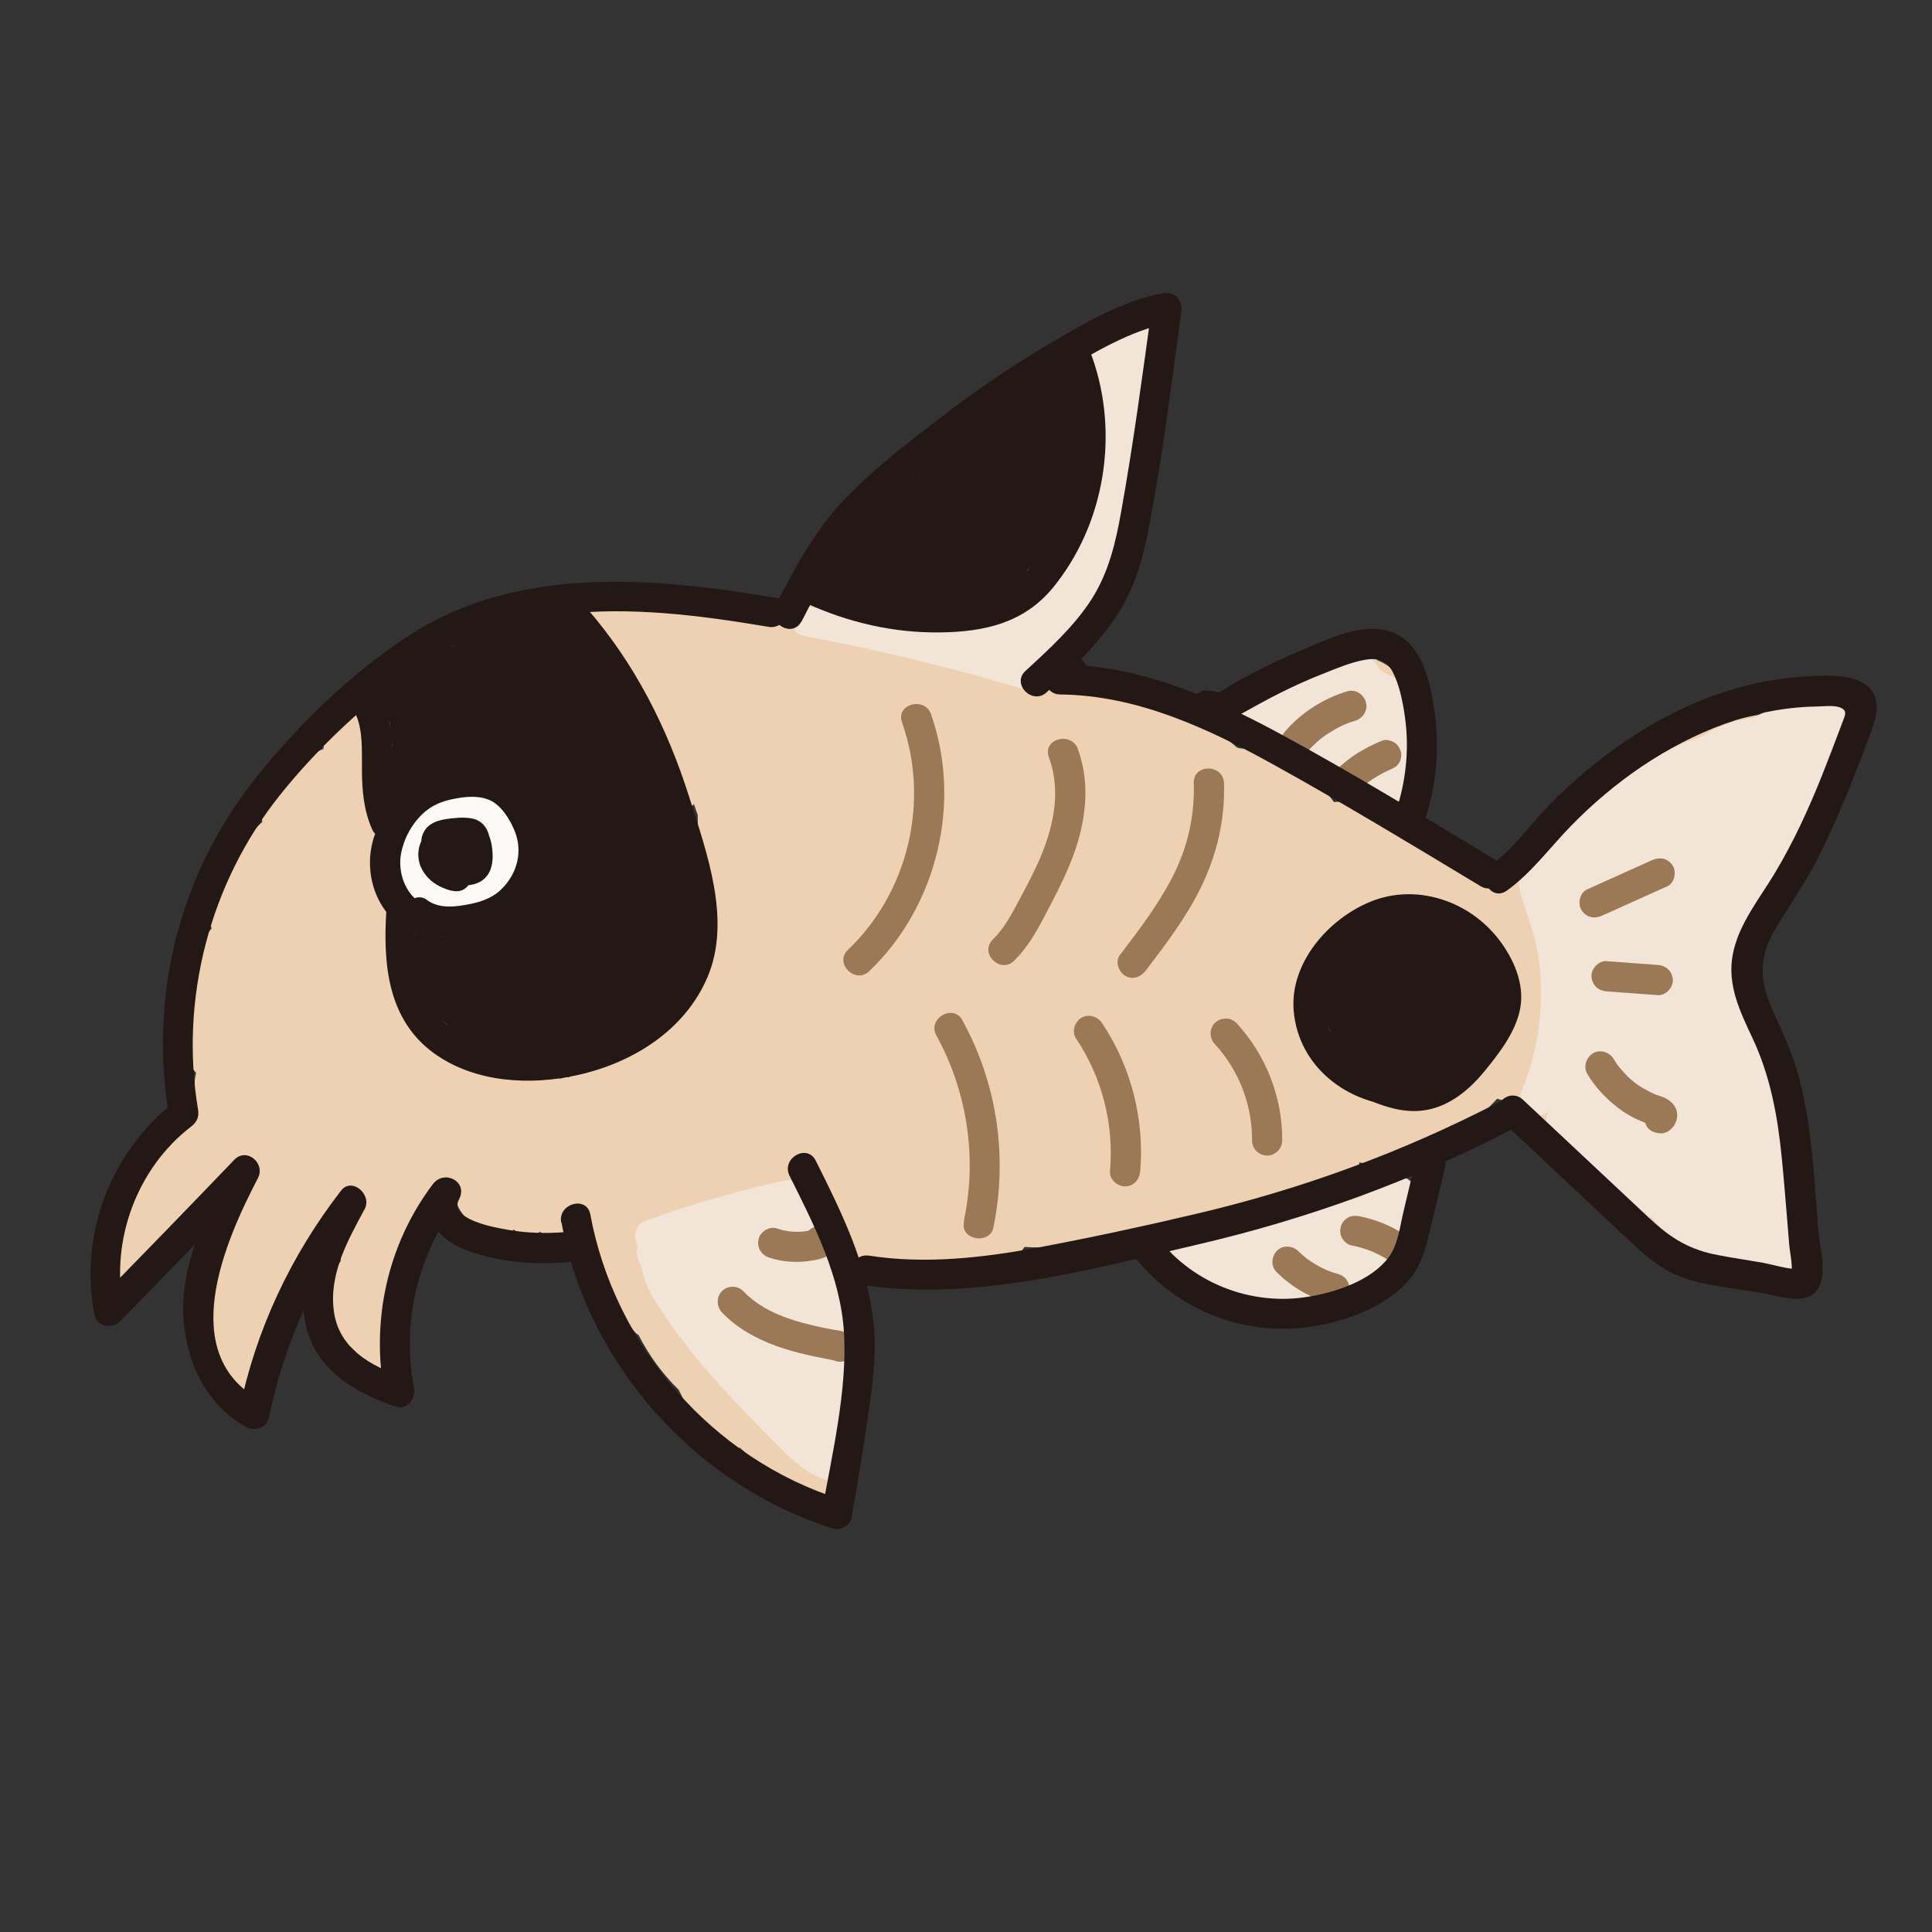 <?xml version="1.0" encoding="UTF-8"?>
<svg id="_レイヤー_1" data-name="レイヤー 1" xmlns="http://www.w3.org/2000/svg" version="1.1" viewBox="0 0 128 128">
  <rect x="0" y="0" width="128" height="128" fill="#333333" stroke="none"/>
  <defs>
    <style>
      .cls-1 {
        fill: #9b7856;
      }

      .cls-1, .cls-2, .cls-3, .cls-4, .cls-5 {
        stroke-width: 0px;
      }

      .cls-2 {
        fill: #fcf8f5;
      }

      .cls-3 {
        fill: #231815;
      }

      .cls-4 {
        fill: #edd1b2;
      }

      .cls-5 {
        fill: #f2e5d7;
      }
    </style>
  </defs>
  <g id="_塗_" data-name=" 塗 ">
    <path class="cls-4" d="M122.25,47.28c-.04-.28-.33-.57-.61-.66-.37-.37-.92-.55-1.51-.38-.35.1-.57.35-.66.64-.13.03-.26.07-.39.12-.15.02-.3.04-.44.06-1.33.15-2.65.36-3.94.7-2.27.59-4.42,1.57-6.24,3.04-.46.14-.91.28-1.36.47-1.34.56-2.28,1.66-2.62,3.02-.21.2-.42.41-.61.64-.23.29-.42.6-.58.92-.73.5-1.39,1.09-2,1.76-.28.15-.51.39-.63.7-.17.03-.33.08-.48.16-.38-.19-.81-.3-1.27-.31-.28,0-.49.08-.65.23-.13-.19-.27-.38-.44-.57-.23-.25-.65-.36-.97-.26-.04,0-.07.03-.1.04-.34-.23-.74-.38-1.15-.4-.08-.08-.17-.17-.26-.25-.43-1.16-1.31-2.09-2.65-2.27-.39-.05-.75,0-1.06.16-.08-.14-.17-.28-.27-.41-.68-.88-1.85-1.43-2.98-1.29-.27-.38-.58-.73-.9-1.06.12-.02.24-.06.35-.1.22.18.49.24.75.2h0c.37.69,1.24.58,1.67.06.09.03.17.06.27.08.11.27.32.46.56.54.36.6,1.34.82,1.73.04.59-1.18.92-2.42.99-3.73.03-.49-.31-.8-.71-.92-.07-.07-.14-.14-.23-.19.13-.27.27-.53.34-.83.06-.25.07-.51.06-.76.03-.65-.13-1.3-.61-1.81-.14-.15-.3-.26-.47-.37-.27-.23-.58-.41-.91-.54-.09-.09-.17-.18-.25-.31-.32-.55-1.24-.68-1.63-.14-.23,0-.46.08-.67.26-.28.24-.53.51-.76.8-.69-.06-1.45.24-2.06.54-.25.12-.48.27-.68.44-.26.14-.5.32-.72.53-.87-.2-1.8.06-2.45.7-.42.41-.33.99,0,1.41.23.29.56.47.92.56-.04.41.02.82.23,1.18-.35-.07-.7-.12-1.06-.14-.06-.02-.12-.04-.18-.05-.92-.82-1.96-1.46-3.14-1.78-.61-.32-1.27-.53-1.95-.6-.48-.35-.99-.63-1.52-.81-.22-.19-.48-.36-.79-.51-.81-.37-1.67-.44-2.47-.27-.25-.3-.64-.5-1.02-.34-.37.15-.64.33-.84.54-.1,0-.19.03-.29.04-.04,0-.09-.03-.13-.04-.03,0-.05,0-.08,0,.1-.38,0-.81-.42-1.09-.29-.19-.57-.27-.86-.29.13-.12.27-.24.41-.36.03-.03.06-.05.09-.08.01,0,0,0,.03-.02.07-.05.15-.11.22-.16.32-.22.67-.42,1.02-.6.44-.22.59-.82.41-1.25-.02-.04-.05-.07-.07-.1.09-.16.19-.32.28-.47.04-.04.08-.08.12-.12.39-.04.77-.26.9-.68.1-.3.18-.61.27-.92.04-.07.08-.13.12-.2.54.21,1.22.06,1.32-.62.16-1.22.33-2.44.49-3.66.02-.12.05-.23.07-.35.39-1.84.65-3.7.77-5.58,0-.04-.02-.08-.02-.12.12-.15.22-.32.25-.54.11-.8.21-1.6.32-2.4.15-.82.35-1.63.59-2.44.02-.07.03-.13.03-.2.04-.02.08-.03.11-.06.11-.07.19-.16.26-.28.03-.08.07-.16.1-.24.05-.18.05-.35,0-.53h0c0-.11-.02-.21-.04-.3v-.03s-.06-.19-.11-.26c-.11-.16-.2-.27-.37-.37-.15-.08-.35-.15-.52-.14-.21,0-.34.04-.52.14-.08.05-.15.11-.22.17-.02.01-.02.04-.04.05-.06,0-.13,0-.19.02-.43.15-.69.39-.82.83-.01.03,0,.07-.01.11-.59.14-1.16.36-1.7.69-.88.52-.46,1.81.5,1.86.87.05.25,4.91.11,6.18-.02.04-.05.08-.06.13-.18.71-.32,1.42-.45,2.13-.24.1-.45.29-.57.61-.09.24-.17.48-.25.73,0,0-.01.02-.02.04-.27.64-.54,1.29-.81,1.93-.02.03-.04.05-.06.08-.12.28-.25.55-.37.83-.11.05-.22.11-.31.2-.56.61-1.03,1.25-1.43,1.95-.06.05-.12.09-.17.14-.26-.08-.54-.1-.82-.04-.29.07-.53.2-.75.36-.62.07-1.24.15-1.87.22-.5.06-.91.34-.98.87v.14s-.05,0-.07.02c-.56-.46-1.3-.66-2.19-.44-.17.04-.32.11-.48.17-.25-.21-.58-.36-.91-.22-.22.09-.42.19-.62.3-.19-.25-.41-.49-.7-.7-.55-.41-1.29.05-1.47.6,0,.04-.02.08-.04.13-.09-.03-.17-.07-.26-.08.03-.1.06-.21.09-.31.06-.21.03-.39-.02-.55.09-.14.17-.29.26-.43.69-1.11-1-2.05-1.73-1.01-.08.13-.16.25-.24.37-.41-.29-1.03-.3-1.43.27-.33.47-.67.95-1,1.42-.23.11-.43.26-.59.45-.58-.4-1.23-.71-1.96-.81-.61-.09-1.2-.03-1.74.15-.78-.24-1.58-.35-2.4-.29-1.34-.54-3.27-1.39-4.56-.4-.59-.2-1.18-.37-1.8-.51-.79-.17-1.65.7-1.13,1.47.39.58.85,1.06,1.35,1.48.4.9.88,1.74,1.44,2.53.64,1.31,1.46,2.5,2.46,3.57.19,1.26.24,2.52.22,3.79-.02.75.86,1.26,1.5.86.11-.07.21-.14.31-.22.08.24.16.49.25.73-.02.99.08,1.99.32,2.99.06.87.23,1.74.52,2.6.08.39.18.78.28,1.15,0,.03.03.05.04.08,0,.08-.02.16-.02.24-.21.16-.36.4-.35.77,0,.55,0,1.1.02,1.65-.26,0-.51.08-.7.27-.68.69-1.33,1.52-1.16,2.55,0,.05.03.08.04.13-.14,0-.28,0-.43.04-.35.07-.63.41-.7.77-.27.36-.33.83-.27,1.34-.48-.24-1.13.09-1.38.6-.32-.06-.67,0-.88.27-.06.08-.1.16-.15.24-.14-.06-.27-.12-.44-.15-1.08-.19-1.67.16-1.96.8-.71.11-1.11.48-1.28,1.01h-.22c-.13.02-.25.06-.38.1-.12-.06-.25-.09-.37-.1,0,0-.02-.01-.03-.01-.12-.02-.25-.04-.37-.05-.45-.37-.98-.66-1.53-.79-.19-.05-.38-.07-.58-.07-.72-.23-1.46-.31-2.15.15-.13.09-.24.2-.35.31-.04.03-.08.05-.11.09-.34-.23-.72-.32-1.09-.31-.05-.12-.1-.25-.16-.37-.04-.26-.12-.51-.26-.77-.48-.9-1.41-1.46-2.3-1.9-.32-.16-.63-.15-.9-.02-.02-.09-.03-.18-.05-.27-.01-.07-.04-.13-.07-.19-.06-.39-.12-.78-.19-1.16-.04-.22-.18-.4-.37-.53.13-1.14.15-2.28.04-3.42.07-.53.15-1.06.22-1.6.07-.53-.13-1.07-.7-1.23-.04,0-.08,0-.12,0-.04-.42-.14-.83-.37-1.2-.07-.11-.16-.19-.25-.26.06-.29.13-.57.2-.84.07-.3.01-.56-.12-.77.31-.35.5-.78.36-1.25-.06-.21-.17-.38-.3-.52.29-.88.04-1.91-.76-2.46.05-.24.04-.49-.04-.73.17-.23.3-.49.33-.81.03-.21,0-.41-.04-.61.08-.33.06-.68-.04-1,.25-.53.08-1.09-.41-1.42-.51-.34-1.07-.06-1.35.38-.05.05-.1.09-.13.15h0s-.08.06-.1.07c-.18.12-.37.24-.54.37-.41.32-.69.78-.7,1.3-.11.04-.21.09-.31.14-.31.11-.6.27-.84.5-.61.44-1.14.98-1.56,1.6-.08.12-.12.24-.14.36-.56.23-1.01.68-1.18,1.33-.08.31-.08.62-.02.91-.4.33-.76.8-1.03,1.32-.06.02-.13.04-.19.07-.52.26-.71.78-.61,1.28-.06.12-.12.23-.16.33-.07.15-.11.31-.14.47-.06.04-.13.06-.19.12-.35.33-.82.42-1.09.86-.26.43-.3,1.03-.07,1.48,0,.02.02.02.03.04-.06.38-.02.74.09,1.08-.22.27-.39.52-.51.71-.46.78-.86,1.91-.52,2.81-.36.79-.53,1.68-.29,2.46-.02.08-.05.15-.07.23-.06.31-.06.63-.02.94-.26.87-.21,1.79.38,2.42h0c-.1.42-.14.85-.09,1.27-.02.15-.05.31-.05.46,0,.1.01.2.03.3-.11.08-.22.17-.28.29-.48.85-.94,1.72-1.39,2.59-.27-.08-.56-.08-.78.09-.35.27-.57.56-.63,1.01-.03.19,0,.38.05.56-.32.34-.58.78-.79,1.27-1.15,1.5-1.76,3.35-1.67,5.26.05.95,1.36,1.41,1.86.5.87-1.59,2.08-2.81,3.59-3.81,1.04-.7,2.06-1.39,2.93-2.26-.12.31-.25.61-.35.93-.17.5.06.87.41,1.07-1.42,1.66-1.89,3.74-1.9,5.88,0,1.08.07,2.17.21,3.24.06.47.17.93.46,1.31.14.19.32.36.53.49.11.06.22.12.34.17h.02c.29.77,1.58.94,1.89-.06.24-.78.28-1.57.27-2.38.42-.13.81-.51.84-.96.04-.53.03-1.06-.02-1.59.32-.03.64-.19.84-.45.49-.65.84-1.39,1.05-2.16.22-.29.39-.64.51-.94.12-.31.24-.67.33-1.05.14.03.29.05.46.04.41-.03.74-.25,1-.55.03.07.07.14.11.2-.24.49-.28,1.03-.2,1.56,0,.07-.01.13-.01.2-.08.13-.16.25-.21.39-.57.61-.62,1.51-.42,2.39-.04.12-.09.24-.11.37-.11.86.32,1.64.85,2.28.15.19.38.27.61.28.08.11.17.2.28.27-.03.32.07.64.35.85.37.75,1.7.87,1.86-.12.11-.66.21-1.74,0-2.61.24-.67.27-1.53.17-2.1-.03-.15-.07-.31-.13-.46.19-.42.35-.9.46-1.38.63-.43.9-1.31,1.02-2.03.05-.27.07-.54.08-.81.12-.19.23-.38.34-.57.95.03,1.77-.82,1.93-1.8h.07c.09.33.26.61.48.86.05.6.48,1.16.96,1.57.3.26.64.45,1.01.55.26.16.57.27.93.28.37,0,.7-.11.96-.3.47.37,1.1.5,1.7.17,0,0,.02-.02.04-.03.59.5,1.4.7,2.15.3.57-.3.93-.91.97-1.53.48,2.86,1.2,5.65,3.17,7.89.07.08.15.13.23.18.69,1.36,1.58,2.57,2.66,3.63.33.67.65,1.35,1,2.01.64,1.19,1.61,2.18,3.05,1.83h0c.65.6,1.32,1.17,2.05,1.69.26.19.51.21.73.14.53.58,1.07,1.15,1.58,1.71.63.69,1.64.1,1.71-.71v-.18c.12-.15.21-.35.21-.6v-.29c.07-.09.13-.2.17-.32.65-1.89.52-4.1.55-6.07.02-.96,0-1.92-.04-2.88.05-1.93.06-3.86-.03-5.8,0-.07-.02-.13-.03-.19.4.72,1.01,1.29,1.91,1.56.46.14.83-.06,1.05-.39.87.2,1.78.24,2.7.21,1.03-.03,2.05-.08,3.08-.12.8-.03,1.75.07,2.48-.34.3-.17.54-.43.74-.73,1.36.12,2.68-.07,3.96-.44.18.07.38.11.59.08.82-.13,1.59-.39,2.31-.75.32.07.62.2.91.41.66.47,1.27-.01,1.4-.63.51-.04,1.03-.12,1.54-.29.3-.1.59-.2.89-.3.32.1.66.05.93-.25.02-.03.04-.05.06-.08,1.08-.36,2.15-.72,3.24-1.04.63-.09,1.23-.26,1.78-.51.04-.01.08-.02.11-.03.21.12.46.18.71.09,1.02-.33,2.04-.66,3.05-.99.47-.15.69-.5.7-.87.07.02.14.03.21.04.21.52.88.81,1.44.52.63-.32,1.53-.98,2.04-1.74.16,0,.32-.04.5-.15.13-.09.25-.19.37-.28.23.06.48.04.7-.12.31-.23.58-.47.83-.72.28.17.63.22.97,0,.8-.5,1.47-1.1,2.07-1.77.19.08.41.12.63.08.14-.02.26-.08.39-.11.69,1.11,1.69,1.91,2.94,2.39.18.07.37.06.55,0,.16.17.33.34.48.52.21.32.42.63.65.93.28.77.68,1.5,1.3,2.16.3.32.7.35,1.04.21.16.33.49.48.85.47,1.59,2.41,4.07,4.14,6.92,4.75.22.05.41.01.58-.06.15.16.29.3.43.48.44.56,1.28.28,1.59-.26.73.5,1.69-.21,1.51-1.09-.25-1.2-.49-2.39-.74-3.59.04-.05.09-.08.12-.14.3-.51.33-1.01.19-1.48l.04-.76c0-.49-.27-.79-.61-.91-.01-.38-.03-.76-.05-1.13.16-.16.26-.39.25-.68-.02-1.13-.19-2.23-.54-3.3-.1-.3-.32-.49-.59-.6-.11-.38-.23-.76-.34-1.14-.12-.41-.4-.61-.7-.68-.16-1.06-.3-2.12-.43-3.19-.08-.69-.69-1-1.21-.94h0c.05-.34.13-.68.19-1.02.33-.06.63-.26.78-.65.43-1.19.85-2.4,1.19-3.62.13-.08.25-.18.35-.33.46-.72.85-1.47,1.2-2.25.94-1.78,1.85-3.58,2.69-5.41h0c.11-.16.22-.32.32-.48.77-1.16,1.3-2.27,1.07-3.69l.02.02ZM97.87,71.3c-.26-.11-.56-.12-.88.03-.22.1-.41.22-.61.34-.12-.01-.24,0-.38.03-.24.07-.47.17-.69.27-.15-.03-.3-.04-.46,0-.65.16-1.25.42-1.79.76-.28-.42-.83-.66-1.32-.33-.23.15-.44.32-.66.48-.11-.05-.22-.09-.34-.1-.05-.45-.35-.79-.76-.88-.09-.21-.25-.41-.46-.59.09-.24.18-.48.25-.73.24-.77-.76-1.67-1.47-1.13-.03.03-.06.05-.1.08-.05-.48-.51-.86-.98-.89.02-.06.05-.13.07-.19.28-.89-.78-1.53-1.49-1.1v-.25c0-.06-.02-.12-.04-.18.02-.05.04-.1.06-.15.05-.16.05-.31.02-.45.15-.07.29-.18.39-.35,1.01-1.72,2.2-3.27,3.6-4.68.01,0,.03-.02.04-.03.85.13,1.73.17,2.54-.1.42.04.84-.14,1-.52.09.1.19.21.28.31.33.36.99.38,1.37.06.28.16.58.29.88.42.13.05.26.06.39.04.15.16.32.3.5.42.14.1.28.14.41.16.04.04.09.08.14.11,0,.93,1.1,1.39,1.67.8.16.55.35,1.09.61,1.62.13.26.34.4.58.46.06.39.14.77.19,1.15.02.12.06.22.11.32-.69,1.71-1.48,3.44-2.67,4.82v-.03Z"/>
    <path class="cls-4" d="M92.88,77.99c-.08-.01-.15,0-.23,0-.26-.03-.54.03-.79.29-.16.16-.31.33-.46.5-.73-.12-1.64.21-2.35.62-.24-.05-.48-.04-.69.08-.09.05-.17.12-.26.17-.87.09-1.72.36-2.46.83-.03.01-.05.01-.08.02-1.8.89-3.75,1.3-5.74,1.25-.82-.36-1.65-.56-2.53-.03-.7.43-.58,1.28,0,1.73.65.5,1.38.88,2.15,1.12.77.93,1.87,1.39,3.07,1.36,2.04.85,4.28,1.29,6.27.41,1.28-.56,2.83-1.46,3.62-2.64.9-1.34,1.18-3.18,1.35-4.75.05-.49-.42-.92-.87-.98v.02Z"/>
    <path class="cls-5" d="M122.67,47.07c-.22-.54-.64-.8-1.23-.7-.27.04-.51.12-.75.21-.36-.29-.83-.41-1.4-.29-.27.05-.49.27-.62.53-.59,0-1.19.12-1.78.37-.24.1-.47.22-.69.36-.53.07-1.04.18-1.43.3-.75.22-1.43.56-2.06.97-.46.14-.92.32-1.37.51-.29.13-.57.28-.85.44-2.1.45-4.02,1.71-5.23,3.55-.66.39-1.27.9-1.68,1.53-.66.37-1.28.83-1.84,1.4-.26.27-.32.62-.24.94-.8.33-1.01,1.13-.77,1.96.43,1.48,1.01,2.83,1.22,4.38.41,3.03-.01,6.16-1.23,8.97-.33.76.22,1.71,1.13,1.47.28-.07.52-.18.75-.31-.22.36-.25.84.11,1.21.21.21.44.39.68.55.71.66,1.16,1.58,1.72,2.35.35.49.73.95,1.2,1.33.27.21,1.17.65,1.18,1.02.05,1.13,1.39,1.24,1.85.45.05.06.1.12.15.18,1.01,1.19,2.21,2.39,3.83,2.63.45.07.86,0,1.3,0,.36,0,.59.16.9.33.48.26.99.49,1.53.47.02.03.03.06.05.1.4.78,1.61.56,1.83-.24.25-.9.34-1.82.24-2.75-.03-.26-.12-.49-.27-.67-.02-.26-.05-.53-.08-.79.43-.78.62-1.64.11-2.48-.14-.23-.34-.36-.54-.42.08-.56.13-1.12.15-1.68.03-.95.09-2.22-.82-2.79,0-1.47-.3-2.93-1.5-3.94-.07-.06-.14-.1-.21-.14.36-.45.46-.98.47-1.56.01-.63.01-1.26.02-1.89l.03-3.72c0-.25-.11-.49-.27-.67.06-.21.12-.42.19-.63.22-.31.45-.62.69-.92.3-.38.59-.77.86-1.16,1.03-1.17,1.89-2.48,2.55-3.9.14-.31.13-.6.02-.85.04-.14.07-.28.1-.43l.84-.96c.4-.46.25-1.15-.13-1.51,1.15-.55,1.81-1.86,1.29-3.12h0Z"/>
    <path class="cls-5" d="M94.03,49.45c.06-.26.03-.54-.1-.77-.12-.2-.35-.4-.59-.46,0-.25.03-.5,0-.75-.03-.52-.09-1.1-.29-1.6-.04-.26-.14-.51-.34-.72-.42-.44-1.03-.46-1.41-.92-.05-.19-.17-.34-.32-.47-.39-.56-.85-1.01-1.63-.98-.88.03-1.53.79-1.93,1.51-.02.04-.04.09-.05.14-.08.05-.16.09-.23.14-.4-.03-.81-.05-1.19-.05-1.02,0-2.16.49-2.37,1.56-.39,0-.77.12-1.1.48-.68.73,0,1.91.97,1.67.12-.03.24-.05.36-.08.06.04.15.09.21.13.4.23.79.46,1.19.69.68.39,1.35.79,2.03,1.18.83,1.3,2.23,2.04,3.61,2.67.19.09.37.1.55.09.49.54,1.51.36,1.7-.4.03-.13.06-.27.09-.4.16-.04.31-.11.42-.24.18-.2.29-.44.29-.71v-.65s-.01-.04-.01-.06c0-.18.02-.35.04-.53.03-.17.05-.33.09-.5v.03Z"/>
    <path class="cls-5" d="M93.42,78.34c-.38-.44-.98-.54-1.48-.24-.17.1-.28.24-.36.38-.1.04-.2.1-.29.19l-.18.18s-.03,0-.04.01c-.5.24-1,.45-1.51.65-.15,0-.31.01-.48.08-1.03.44-2.11.77-3.2,1.01-.16.03-.33.06-.49.09-.65.03-1.31.04-1.94.12-.77.1-1.53.29-2.22.63-.47-.12-.93-.24-1.4-.36-.62-.16-1.21.37-1.27.93-.39.02-.73.18-.9.59-.18.43-.04,1.03.41,1.25.29.14.58.26.88.37-.06.48.19,1.04.69,1.17.53.14,1.06.26,1.6.36.11.1.24.18.38.21,1.03.24,2.26.41,3.36.22,1.47.41,3.08.2,4.35-.69h.13c1.22-.16,2.15-.8,2.79-1.85.64-1.06,1.22-2.32,1.43-3.54.11-.62.16-1.24-.28-1.75h.02Z"/>
    <path class="cls-5" d="M76.22,21.32c-.16-.12-.35-.19-.56-.16-.56.06-1.02.26-1.39.57-.89.15-1.65.85-1.95,1.75-.53,1.58.53,2.98.71,4.5.41,3.39-1.12,7.28-2.76,10.17-.05.08-.06.16-.08.24-.16.04-.32.11-.46.22-.51.4-1.1.7-1.67.99-.6.3-1.21.62-1.84.86-.61.23-1.22.38-1.87.41-.64.02-1.26.02-1.89.12-.05,0-.11.02-.16.03-.06,0-.12.02-.18.03v.02c-.08.03-.16.04-.25.08-.33.16-.47.42-.49.69-2.51-.61-5.04-1.16-7.59-1.63-1.26-.23-1.8,1.7-.53,1.93,4.97.92,9.89,2.11,14.73,3.58.85.26,1.36-.58,1.19-1.25.18-.02.36-.09.53-.23,2.89-2.34,4.34-5.51,4.95-9.11.72-4.22,1.4-8.45,2.1-12.68.08-.47-.18-.93-.54-1.15v.02Z"/>
    <path class="cls-5" d="M56.17,87.79c-.2-1.54-.47-3.08-.97-4.56-.51-1.51-1.38-2.83-1.97-4.31-.21-.53-.65-.82-1.23-.7-3.15.67-6.23,1.56-9.25,2.67-.64.24-.78.89-.6,1.38,0,.06,0,.12.04.18.02.06.06.1.09.15-.1.2-.14.43-.05.68.08.25.19.48.29.72.13.96.7,1.93,1.22,2.72,1.02,1.56,2.18,3.03,3.41,4.44,1.21,1.39,2.5,2.71,3.79,4.01,1.19,1.2,2.37,2.55,4.09,2.95.52.12,1.09-.16,1.23-.7.82-3.1.31-6.49-.1-9.63h0Z"/>
  </g>
  <g id="_塗_-2" data-name=" 塗 -2">
    <path class="cls-1" d="M61.69,47.33c-.43-1.21-2.36-.69-1.93.53,1.85,5.22.43,11.24-3.58,15.07-.93.89.48,2.3,1.41,1.41,4.49-4.28,6.16-11.16,4.09-17.02h0Z"/>
    <path class="cls-1" d="M71.42,49.63c-.44-1.2-2.37-.68-1.93.53.79,2.14.36,4.39-.48,6.45-.42,1.03-.95,2.01-1.47,2.99-.5.94-.99,1.89-1.76,2.64-.92.9.49,2.31,1.41,1.41.86-.84,1.45-1.88,2.01-2.94.62-1.17,1.23-2.34,1.73-3.57.96-2.37,1.39-5.06.48-7.51h0Z"/>
    <path class="cls-1" d="M81.09,51.88c-.04-1.28-2.04-1.29-2,0,.07,2.18-.41,4.28-1.41,6.22-.95,1.86-2.23,3.53-3.49,5.18-.33.43-.07,1.12.36,1.37.51.3,1.04.07,1.37-.36,1.34-1.76,2.7-3.55,3.67-5.55,1.04-2.15,1.58-4.47,1.5-6.86Z"/>
    <path class="cls-1" d="M63.77,67.6c-.62-1.13-2.35-.12-1.73,1.01,2.01,3.65,2.68,7.94,1.87,12.02,0,.03-.02.05-.02.08l-.04.36c-.13,1.12,1.74,1.36,1.96.27.97-4.67.26-9.55-2.05-13.74h.01Z"/>
    <path class="cls-1" d="M73.02,67.79c-.3-.45-.88-.64-1.37-.36-.45.26-.66.92-.36,1.37,1.74,2.61,2.52,5.69,2.25,8.8-.05.54.49,1,1,1,.58,0,.95-.46,1-1,.3-3.43-.61-6.95-2.52-9.81Z"/>
    <path class="cls-1" d="M81.9,67.77c-.37-.4-1.04-.37-1.41,0-.39.39-.37,1.02,0,1.41,1.6,1.73,2.48,4.05,2.46,6.38,0,.54.46,1,1,1s1-.46,1-1c.02-2.88-1.09-5.69-3.05-7.8h0Z"/>
    <path class="cls-1" d="M110.82,57.35c-.32-.5-.86-.59-1.37-.36-1.44.65-2.87,1.29-4.31,1.94-.48.21-.63.95-.36,1.37.32.5.86.59,1.37.36,1.44-.65,2.87-1.29,4.31-1.94.48-.21.63-.95.36-1.37Z"/>
    <path class="cls-1" d="M109.83,63.93c-1.13-.08-2.26-.17-3.39-.25-.52-.04-1.02.49-1,1,.03.58.44.96,1,1,1.13.08,2.26.17,3.39.25.52.04,1.02-.49,1-1-.03-.58-.44-.96-1-1Z"/>
    <g>
      <path class="cls-1" d="M107.3,70.73s.05.05-.04-.05v.02s.03.02.04.03Z"/>
      <path class="cls-1" d="M110.14,72.67c-.13-.05-.25-.08-.38-.13-.07-.02-.13-.05-.2-.08h0c-.24-.11-.47-.23-.7-.36-.12-.07-.23-.14-.35-.22-.05-.04-.1-.07-.15-.11-.01,0-.03-.02-.04-.03-.19-.16-.38-.31-.55-.49-.17-.17-.31-.35-.47-.52l-.03-.03-.03-.03.02.02s-.01-.01-.01-.02c-.04-.05-.07-.1-.11-.15-.08-.12-.16-.25-.24-.37-.27-.45-.91-.65-1.37-.36-.45.29-.65.89-.36,1.37.53.89,1.23,1.63,2.05,2.25.35.27.73.5,1.13.7.21.1.43.19.65.28.05.15.11.29.23.4.21.19.43.26.71.29.65.08,1.18-.58,1.18-1.19s-.45-1.02-.98-1.22Z"/>
    </g>
    <path class="cls-1" d="M56.17,88.36c-.29-.2-.72-.22-1.05-.28-.31-.06-.62-.12-.93-.19-.65-.15-1.3-.31-1.93-.53-1.11-.38-2.19-.95-3.02-1.82-.37-.39-1.04-.38-1.41,0s-.37,1.02,0,1.41c.99,1.04,2.25,1.73,3.59,2.22.63.23,1.27.41,1.92.56.33.08.65.15.98.21.16.03.33.07.49.1.07.01.15.03.22.04s.3.11.14,0c.45.3,1.11.09,1.37-.36.29-.49.09-1.07-.36-1.37h0Z"/>
    <path class="cls-1" d="M54.33,81.21c-.28,0-.54.12-.74.31,0,0,0,.01,0,.01-.09.02-.17.03-.26.05-.35.04-.7.04-1.05,0-.27-.04-.53-.1-.79-.19-.5-.17-1.11.19-1.23.7-.13.55.17,1.05.7,1.23.93.31,1.91.35,2.88.19.61-.1,1.37-.3,1.53-1,.15-.66-.34-1.32-1.03-1.31h0Z"/>
    <g>
      <polygon class="cls-1" points="89.14 47.96 89.15 47.96 89.14 47.96 89.14 47.96"/>
      <path class="cls-1" d="M90.49,46.5c-.16-.51-.69-.86-1.23-.7-1.58.48-3.04,1.4-4.12,2.66-.18.2-.29.43-.29.71,0,.25.11.54.29.71.37.34,1.05.42,1.41,0,.23-.27.48-.53.75-.76.07-.06.13-.12.2-.17.03-.02.06-.05.09-.07.14-.1.28-.21.43-.3.3-.19.61-.37.93-.52.06-.03.12-.05.19-.08-.05.02-.1.04-.02,0h.02s.04-.02.06-.03c0,0-.03,0-.05.02.04,0,.07-.03.11-.04.18-.07.35-.13.53-.18.5-.15.87-.71.7-1.23v-.02Z"/>
    </g>
    <path class="cls-1" d="M92.8,49.77c-.08-.24-.23-.48-.46-.6-.22-.12-.53-.2-.77-.1-1.14.46-2.17,1.09-3.05,1.95-.38.36-.39,1.05,0,1.41.41.37,1.01.39,1.41,0,.18-.18.38-.34.57-.5.52-.39,1.08-.72,1.67-.97l-.05.02c.24-.1.44-.21.58-.45.13-.21.18-.53.1-.77h0Z"/>
    <path class="cls-1" d="M88.69,84.42c-.26-.07-.52-.16-.77-.26-.48-.21-.93-.47-1.35-.78-.2-.16-.39-.32-.57-.5-.37-.37-1.05-.4-1.41,0-.37.4-.4,1.02,0,1.41.98.98,2.22,1.7,3.56,2.06.5.14,1.11-.17,1.23-.7s-.16-1.08-.7-1.23h0Z"/>
    <path class="cls-1" d="M92.9,81.7c-.86-.54-1.84-.93-2.84-1.12-.27-.05-.53-.04-.77.1-.21.12-.41.36-.46.6-.06.26-.05.54.1.77.13.21.34.41.6.46.48.09.94.23,1.39.41.33.15.66.31.97.51.44.28,1.12.11,1.37-.36.26-.49.12-1.07-.36-1.37Z"/>
    <path class="cls-2" d="M34.7,57.12v-.03c.49-.59.59-1.44.31-2.14,0-.47-.22-.86-.7-1.02-.02,0-.05,0-.07-.02-.07-.09-.16-.17-.25-.26-.19-.32-.48-.59-.78-.8-.08-.05-.16-.07-.24-.11-.48-.69-1.49-.95-2.15-.36-.3.02-.58.11-.82.28-.26-.02-.53-.03-.8,0-.35.04-.77.24-.91.6-.06,0-.12,0-.18.02-.44.14-.8.51-.97.94-.14.11-.28.23-.38.41-.16.27-.23.58-.2.9-.03.04-.07.09-.1.13-.16.21-.25.47-.26.74v.16c0,.35.11.69.33.93-.15.23-.24.49-.25.77-.03,1.02.86,2.02,1.88,2.1.39.27.87.39,1.42.25.01,0,.02,0,.03,0,.3.02.61,0,.9-.02.23.1.49.15.75.13.4-.04.8-.23,1.12-.5.32-.16.59-.38.8-.68.09-.02.18-.03.26-.07.68-.32,1.17-1.02,1.28-1.77.04-.16.05-.32.02-.49v-.02s0-.05,0-.07h-.03ZM31.54,57.21c-.05.07-.09.15-.13.22h-.03c-.48,0-.9.22-1.27.5h-.24c-.25-.14-.52-.18-.78-.16-.05-.23-.15-.45-.31-.62-.02-.02-.05-.03-.07-.06.03-.14.04-.28.03-.42.13-.07.25-.15.36-.26.23-.24.32-.61.25-.94.05-.02.1-.04.15-.07h.15c-.23.59.06,1.41.88,1.41,1.03,0,1.22-1.26.61-1.78.02,0,.04,0,.06,0,.22.13.46.2.71.21.01,0,.03.02.04.03-.12.65-.25,1.3-.4,1.95h-.01Z"/>
  </g>
  <g id="_塗_-3" data-name=" 塗 -3">
    <path class="cls-3" d="M45.64,58.71c-.07-.26-.26-.46-.49-.58,0-.03,0-.05,0-.08-.02-.09-.06-.17-.1-.25,0-.02.02-.04.02-.06.27-1.82,0-3.55-.9-5.17-.09-.16-.22-.27-.36-.35-.2-.53-.42-1.04-.68-1.56-.02-.04-.05-.06-.07-.09-.05-.27-.12-.54-.22-.81.26-.72.22-1.58-.14-2.23-.25-.46-.64-1.01-1.12-1.34-.05-.05-.1-.08-.15-.13-.09-.15-.2-.27-.34-.35-.11-.41-.24-.82-.42-1.2,0,0,0-.02,0-.02-.02-.06-.03-.11-.05-.17-.1-.27-.33-.49-.6-.62-.26-.19-.56-.3-.87-.28-.16-.46-.47-.86-.86-1.13-.1-.4-.24-.81-.41-1.21-.09-.21-.28-.33-.49-.41-.52-.56-1.32-.68-2.02-.15-.09.07-.18.15-.27.23-.24.03-.48.11-.69.24-.26,0-.53.04-.79.13-.8-.23-1.67-.09-2.33.67-.13.15-.24.31-.32.46-.32.1-.62.27-.9.53-.03.03-.05.06-.07.09-.31-.22-.73-.28-1.08-.07-.18.11-.37.23-.55.34-.26.16-.43.41-.47.71-.06.06-.13.12-.19.18-.16,0-.31.04-.46.13-.09.06-.19.12-.29.17-.23.07-.45.16-.66.28-.28.16-.54.38-.72.64-.18.16-.34.34-.45.54-.37.67-.16,1.48.48,1.91.06.04.14.07.21.1.02.02.03.04.05.06-.04.53,0,1.06.15,1.5-.16.93-.3,1.86-.4,2.8-.09.88,1.15,1.3,1.71.71.33-.35.58-.75.79-1.17.45,0,.9-.03,1.34-.04.42,0,.76-.27.91-.64.03,0,.06.02.09.02.36.04.64-.04.86-.19.2.03.41.03.64,0,.4.72,1.23,1.12,2.08,1,0,.35.13.71.42,1.02.18.2.4.34.63.43.11.36.26.71.47,1.04.08.12.17.21.27.28,0,1.08-.02,2.15-.03,3.23-.57.57-.97,1.26-1.2,2.03-.03.11-.04.21-.04.31-.27.17-.53.37-.77.57-.03.02-.05.04-.08.06-.23.18-.5.37-.75.59-.09.02-.19.05-.28.07-.03,0-.06.02-.09.03-.36-.1-.72-.19-1.07-.21-.71-.04-1.46.22-1.91.74-.13,0-.27,0-.4.03-.02,0-.04,0-.05-.02-.06-.05-.12-.1-.17-.16-.62-.73-1.62-.06-1.71.71-.09.83,0,1.64.22,2.44.06.19.16.33.27.44-.07.24-.06.49.11.72.49.65,1.06,1.2,1.72,1.62.06.21.18.41.37.55.47.35,1,.56,1.56.68.14.11.29.21.46.3.58.28,1.18.34,1.72.18.1.04.19.08.29.11.67.5,1.62.49,2.41.2.1.04.21.05.31.05.51-.03.93-.19,1.29-.43.5-.06,1.01-.25,1.47-.54.29-.1.58-.22.85-.36.23.36.65.6,1.08.43,1.12-.46,1.82-1.35,1.97-2.45.05,0,.1-.02.16-.02.7,0,1.01-.6.94-1.15.12-.15.24-.31.34-.47.36-.56.66-1.14.84-1.74.19-.5.26-1.05.2-1.63.11-.95.04-1.9-.2-2.85v.03Z"/>
    <path class="cls-3" d="M98.91,64.59c-.17-.79-.54-1.46-1.35-1.5-.06-.45-.18-.88-.43-1.23-.02-.06-.04-.11-.06-.17-.43-.94-1.39-1.54-2.43-1.52-.75.02-1.65.46-2,1.1-.23-.02-.45-.03-.66-.02-1.25.04-2.42.6-3.1,1.67-.21.34-.34.71-.41,1.08-.81.84-1.19,2.08-.8,3.32.1.31.25.61.43.88,0,.04.03.08.04.13-.02.07-.05.14-.06.22-.12,1.3.97,2.28,2.14,2.56.48.11.97.15,1.46.14.23.95,1.3,1.41,2.16.96.24-.13.43-.29.57-.49.17.07.36.1.55.08.15-.02.27-.06.39-.11.21-.05.42-.15.59-.33.2-.21.3-.46.34-.71.51-.19.91-.65,1.19-1.25h.08c.88-.17,1.26-.85,1.41-1.62.21-.2.37-.47.43-.82.15-.79-.1-1.65-.51-2.37h.03Z"/>
    <path class="cls-3" d="M71.4,27.66c.14-.43.14-.88-.1-1.31-.01-.08-.03-.15-.06-.23.14-.13.25-.29.3-.47,0-.02.01-.04.02-.06.11-.46-.08-.87-.46-1.13-.28-.19-.6-.22-.92-.13-.2.06-.41.2-.55.39-.84-.12-1.76.36-2.05,1.3-.04.14-.07.29-.08.44-.14.01-.28.03-.42.06-.96.25-1.92.8-2.25,1.72-.17.03-.33.09-.48.17-.16.05-.31.12-.41.23-.14.14-.28.29-.4.45-.45.27-.85.65-1.24.95-.5.39-1.05.77-1.4,1.31-.58.38-1.13.81-1.64,1.29-.19.18-.42.39-.65.64-.67.4-1.31.85-1.88,1.39-.31.29-.56.71-.66,1.13,0,0,0,.03-.02.04-.08.07-.16.14-.22.24-.13.22-.23.45-.31.69-.15.04-.29.11-.4.22h0c-.29.08-.52.27-.67.52-.16.26-.18.58-.1.87.02.08.07.19.11.26,0,0,0,.02.02.03.05.09.12.18.2.25.15.15.35.27.55.32.09,0,.18.02.27.04h.08c.11.09.22.18.34.25.13.07.27.13.41.18.07.02.14.04.21.05.1.03.2.02.3,0,.24.25.54.41.86.47.48.21,1.02.26,1.59.15.1-.02.21-.07.3-.14.68.19,1.36.41,2.02.67.36.1.64.02.85-.15.1,0,.19-.02.29-.04.05,0,.09-.03.14-.05.48.23,1.05.28,1.56.04.22-.1.37-.25.5-.41.03,0,.05,0,.07,0,.33-.1.6-.3.8-.56.09-.05.18-.1.26-.16.44-.06.85-.2,1.18-.53.14-.14.25-.31.34-.49.22-.24.38-.53.46-.85.35-.16.67-.43.88-.75.04-.07.06-.14.1-.22.13-.07.25-.15.35-.26.31-.33.44-.76.47-1.22.29-.35.52-.75.66-1.16.27-.4.44-.86.47-1.34.03-.03.06-.06.09-.09.32-.43.44-.99.44-1.56.16-.29.24-.59.25-.9.29-.34.48-.78.45-1.24-.03-.56-.35-1.01-.79-1.28l-.03-.03Z"/>
  </g>
  <g id="_線" data-name=" 線">
    <path class="cls-3" d="M51.46,39.62c-8.09-1.37-17.12-2.21-24.36,2.48-3.49,2.27-6.75,5.35-9.42,8.53s-4.5,6.46-5.66,10.25c-1.31,4.27-1.55,8.77-.81,13.17l.46-1.13c-4.34,3.35-6.45,8.82-5.41,14.21.15.75,1.17.95,1.67.44,3.02-3.09,6.03-6.19,9.02-9.31l-1.57-1.21c-1.65,3.17-3.47,6.66-3.22,10.35.2,2.9,1.54,5.74,4.18,7.15.53.29,1.33.06,1.47-.6,1.01-4.96,3.11-9.64,6.21-13.64l-1.57-1.21c-1.45,2.69-2.9,5.63-2.17,8.77.69,2.93,3.28,4.41,5.92,5.32.78.27,1.36-.54,1.23-1.23-.85-4.41.28-8.92,2.98-12.49l-1.73-1.01c-.98,1.81.23,3.55,1.95,4.26,2.31.95,5,1.13,7.45.85,1.26-.14,1.28-2.15,0-2-1.51.17-3.03.17-4.53-.11-.73-.13-3.86-.67-3.14-2,.63-1.16-.97-2.01-1.73-1.01-3.03,4.01-4.13,9.12-3.18,14.03l1.23-1.23c-2.15-.74-4.27-1.89-4.61-4.37s.93-4.71,2.04-6.78c.51-.95-.85-2.15-1.57-1.21-3.32,4.29-5.64,9.21-6.73,14.53l1.47-.6c-5.73-3.07-2.43-10.57-.24-14.77.51-.98-.75-2.06-1.57-1.21-2.99,3.12-6,6.22-9.02,9.31l1.67.44c-.86-4.42.91-9.2,4.49-11.95.39-.3.54-.64.46-1.13-1.22-7.33.77-14.99,5.4-20.8,2.35-2.95,5.2-5.63,8.2-7.92s6.67-3.65,10.49-4.09c4.58-.53,9.19.07,13.71.83,1.26.21,1.8-1.71.53-1.93h0v.02Z"/>
    <path class="cls-3" d="M37.2,80.99c1.73,9.42,8.87,17.39,17.98,20.28.48.15,1.14-.18,1.23-.7.38-2.12.73-4.24,1.04-6.36s.63-4.17.45-6.27c-.34-3.96-2.1-7.55-3.86-11.05-.58-1.15-2.3-.14-1.73,1.01,1.64,3.28,3.4,6.72,3.61,10.45s-.77,7.91-1.45,11.69l1.23-.7c-8.49-2.68-14.98-10.15-16.59-18.88-.23-1.26-2.16-.73-1.93.53h.02Z"/>
    <path class="cls-3" d="M57.04,85.12c7.43,1.14,15.11-1,22.32-2.67,7.31-1.7,14.27-4.24,20.94-7.69,1.14-.59.13-2.32-1.01-1.73-6.37,3.3-13.02,5.74-20,7.38-3.46.82-6.95,1.57-10.45,2.23-3.71.69-7.51,1.13-11.26.55-1.26-.19-1.8,1.73-.53,1.93h-.01Z"/>
    <path class="cls-3" d="M53.1,41.19c1.22-2.39,2.46-4.79,4.34-6.74s4.08-3.66,6.23-5.3c2.03-1.55,4.13-3,6.32-4.31,2.31-1.38,4.91-2.98,7.58-3.47l-1.23-1.23c-.63,4.59-1.24,9.2-2.06,13.76-.36,2.04-.83,4.03-1.96,5.8s-2.8,3.3-4.38,4.75c-.95.87.47,2.29,1.41,1.41,1.61-1.48,3.21-3,4.46-4.81s1.83-3.71,2.24-5.77c.95-4.83,1.55-9.74,2.21-14.62.11-.78-.42-1.38-1.23-1.23-2.7.49-5.34,2.07-7.68,3.45s-4.79,3.06-7.04,4.79-4.39,3.37-6.29,5.34c-2,2.08-3.36,4.59-4.65,7.14-.58,1.14,1.14,2.16,1.73,1.01h0v.03Z"/>
    <path class="cls-3" d="M70.62,43.72c-.18.19-.41.3-.67.33-1.11.26-.85,1.95.27,1.96,5.13.05,9.82,2.25,14.23,4.69s9.13,5.29,13.64,8.01c1.11.67,2.11-1.06,1.01-1.73-4.77-2.87-9.53-5.79-14.43-8.44-4.49-2.42-9.27-4.47-14.45-4.53l.27,1.96c.44-.1.79-.26,1.15-.53,1.02-.76.02-2.5-1.01-1.73h0Z"/>
    <path class="cls-3" d="M99.8,59.03c1.66-1.19,2.85-2.84,4.26-4.29s3.02-2.82,4.73-3.97c3.4-2.28,7.34-3.88,11.48-3.96.44,0,1.16-.1,1.58.04.62.21.38.55.18,1.1-.43,1.14-.86,2.28-1.31,3.41-.9,2.25-1.91,4.46-3.16,6.53-1.03,1.71-2.38,3.35-2.76,5.35-.38,2,.47,3.76,1.3,5.52,1.19,2.52,1.68,5.22,1.95,7.98.13,1.29.23,2.59.34,3.88.05.61.1,1.22.15,1.84s.31,1.61.08,2.17l.46-.6c-.27.16-1.85-.3-2.34-.38-.94-.16-1.89-.3-2.83-.48-1.94-.35-3.17-1.1-4.6-2.43-2.81-2.63-5.61-5.25-8.41-7.88-.94-.88-2.36.53-1.41,1.41,2.74,2.57,5.49,5.14,8.23,7.71,1.06,1,2.11,2,3.49,2.55,1.71.68,3.67.82,5.48,1.12.99.17,2.78.84,3.6-.06.87-.95.27-2.92.18-4.06-.28-3.4-.41-6.9-1.3-10.22-.41-1.53-1.06-2.9-1.71-4.33-.85-1.87-.98-3.37.04-5.21.77-1.39,1.71-2.66,2.48-4.06s1.44-2.87,2.07-4.35,1.25-3.11,1.84-4.68c.48-1.29.9-2.73-.58-3.5-1.08-.56-2.65-.42-3.81-.35-1.52.09-3.04.36-4.5.78-3.15.91-6.07,2.49-8.67,4.47-1.35,1.03-2.62,2.15-3.8,3.37s-2.27,2.79-3.72,3.83c-1.04.75-.04,2.48,1.01,1.73h0l-.02.02Z"/>
    <path class="cls-3" d="M81.5,46.16c-.5-.24-.95-.36-1.51-.41-1-.09-1.34,1.41-.5,1.86.9.49,1.78.22,2.63-.25s1.75-.98,2.65-1.43,1.88-.9,2.85-1.28c.91-.36,1.86-.77,2.83-.94.82-.14,1.42.05,1.82.81.44.85.65,1.9.79,2.84.31,2.02.13,4.09-.46,6.04-.37,1.23,1.56,1.76,1.93.53.67-2.23.84-4.56.5-6.86-.27-1.82-.77-4.31-2.65-5.13s-4.31.36-6.09,1.11c-1.08.45-2.15.95-3.19,1.49-.52.27-1.03.55-1.54.84-.19.11-.84.62-1.05.5l-.5,1.86c.17,0,.34.06.5.13,1.16.54,2.17-1.18,1.01-1.73h0l-.02.02Z"/>
    <path class="cls-3" d="M74.78,82.76c2.77,3.87,7.4,5.84,12.12,5.13,2.22-.33,4.76-1.26,6.32-2.94.87-.93,1.19-2.05,1.48-3.26.35-1.45.69-2.91,1.04-4.36.3-1.25-1.63-1.79-1.93-.53-.27,1.15-.55,2.3-.82,3.45-.24.99-.36,2.2-.98,3.04-1.15,1.55-3.5,2.32-5.32,2.62-3.87.65-7.89-.97-10.17-4.16-.74-1.04-2.48-.04-1.73,1.01h-.01Z"/>
    <path class="cls-3" d="M30.51,57.04c-.16-.03-.32-.08-.48-.15l.24.1c-.17-.07-.33-.17-.47-.28l.2.16c-.12-.09-.22-.2-.32-.31l.16.2c-.07-.09-.13-.19-.18-.3l.1.24c-.03-.08-.06-.17-.07-.25l.04.27c-.01-.09-.01-.18,0-.27l-.04.27c.01-.09.04-.18.07-.26l-.1.24c.04-.09.09-.18.15-.26l-.16.2c.07-.09.15-.17.24-.24l-.2.16c.16-.12.34-.22.52-.3l-.24.1c.27-.11.55-.19.84-.23l-.27.04c.11,0,.21-.02.31,0l-.27-.04c.06,0,.12.03.19.05l-.24-.1c.07.03.12.06.18.11l-.2-.16s.08.08.12.12l-.16-.2c.06.08.1.16.14.24l-.1-.24c.06.15.1.31.12.47l-.04-.27c.04.27.05.56.01.84l.04-.27c-.01.08-.03.16-.06.24l.1-.24s-.05.1-.08.14l.16-.2s-.05.06-.08.09l.2-.16s-.08.05-.12.07l.24-.1c-.08.03-.15.05-.23.06l.27-.04c-.17.02-.34.02-.51,0l.27.04c-.17-.02-.33-.06-.48-.13l.24.1c-.11-.05-.21-.11-.31-.18l.2.16c-.08-.06-.15-.13-.22-.21l.16.2c-.06-.08-.11-.17-.15-.26l.1.24c-.04-.11-.08-.21-.09-.33l.04.27v-.25l-.04.27c.01-.08.03-.16.06-.24l-.1.24c.03-.07.07-.13.11-.19l-.16.2c.05-.07.11-.12.18-.18l-.2.16c.07-.05.14-.09.22-.13l-.24.1c.09-.04.19-.06.28-.08l-.27.04c.1,0,.19,0,.29,0l-.27-.04c.09,0,.17.04.25.07l-.24-.1c.07.03.13.07.19.12l-.2-.16c.07.06.13.12.19.19l-.16-.2c.06.08.11.17.15.27l-.1-.24c.04.1.06.19.08.3l-.04-.27c.01.1.01.2,0,.31l.04-.27c-.01.1-.04.2-.08.3l.1-.24c-.04.09-.09.17-.14.25l.16-.2c-.07.09-.15.16-.23.23l.2-.16c-.1.08-.21.14-.32.19l.24-.1c-.12.05-.24.08-.36.1l.27-.04c-.11,0-.22,0-.33,0l.27.04c-.07,0-.14-.03-.22-.05l.24.1s-.1-.05-.15-.08l.2.16s-.06-.06-.09-.09l.16.2s-.06-.11-.09-.16l.1.24c-.08-.23-.13-.47-.2-.7s-.14-.47-.18-.71l.04.27c0-.08-.01-.15,0-.23l-.04.27s.01-.06.02-.09l-.1.24s.04-.07.06-.11l-.16.2s.05-.06.08-.08l-.2.16s.11-.07.17-.1l-.24.1c.2-.08.42-.11.64-.14l-.27.04c.36-.05.75-.08,1.11-.04l-.27-.04c.07,0,.13.03.2.05l-.24-.1s.07.04.1.06l-.2-.16s.04.04.06.06l-.16-.2s.03.05.05.08l-.1-.24c.05.13.07.26.09.4l-.04-.27c.03.24.05.48.02.72l.04-.27c-.02.12-.05.23-.09.34l.1-.24c-.03.07-.07.13-.11.19l.16-.2-.11.11.2-.16s-.1.07-.16.09l.24-.1c-.07.03-.14.04-.21.05l.27-.04h-.21l.27.04c-.06,0-.11-.03-.17-.05l.24.1s-.06-.03-.09-.06l.2.16s-.05-.05-.08-.07l.16.2s-.04-.06-.06-.09l.1.24s-.02-.07-.03-.11c-.03-.23-.27-.49-.46-.6-.21-.13-.53-.18-.77-.1s-.48.23-.6.46l-.1.24c-.05.18-.05.35,0,.53.1.71.88,1.16,1.55,1.12.32-.02.66-.1.92-.28.36-.26.59-.59.72-1.01.09-.29.11-.62.09-.93,0-.2-.04-.39-.07-.58-.02-.12-.03-.24-.08-.35-.12-.32-.3-.57-.59-.75-.2-.13-.41-.18-.64-.21-.32-.04-.64-.04-.97,0-.74.06-1.63.17-2.04.88s-.08,1.53.12,2.26c.13.47.32.88.74,1.17.31.21.72.3,1.08.29.65-.02,1.33-.3,1.75-.82.23-.29.42-.6.48-.97s.06-.71-.05-1.07c-.21-.67-.73-1.26-1.44-1.42s-1.43.03-1.94.53-.7,1.35-.44,2.04c.13.35.32.68.61.92s.63.44,1,.54c.77.21,1.74.15,2.26-.53.38-.5.41-1.18.34-1.79-.08-.7-.31-1.36-.93-1.77s-1.4-.29-2.06-.06-1.16.54-1.55,1.07-.46,1.31-.2,1.94c.24.57.71,1.04,1.26,1.31.26.13.54.24.83.3.27.05.53.04.77-.1.21-.12.41-.36.46-.6.11-.49-.15-1.12-.7-1.23h0l.02-.04Z"/>
    <path class="cls-3" d="M28.33,60.04c-1.38-.49-2.01-2.13-1.76-3.49.16-.85.56-1.66,1.12-2.31.64-.74,1.36-1.11,2.31-1.3.78-.16,1.67-.26,2.42.06.75.32,1.31,1.2,1.63,1.94.63,1.41.24,2.96-.87,4.01-.67.63-1.5.86-2.39,1.01s-1.8.2-2.54-.36c-.43-.33-1.12-.07-1.37.36-.3.51-.07,1.04.36,1.37.97.74,2.26.8,3.42.66s2.38-.41,3.36-1.15c1.85-1.38,2.82-3.81,2.09-6.05-.39-1.21-1.12-2.41-2.15-3.17s-2.35-.89-3.58-.74c-1.35.17-2.63.55-3.65,1.49-.91.83-1.6,1.96-1.97,3.14-.8,2.6.37,5.55,3.02,6.49.51.18,1.09-.2,1.23-.7.15-.55-.19-1.05-.7-1.23h0l.02-.03Z"/>
    <path class="cls-3" d="M23.59,47.37c.46,1.07.38,2.36.39,3.56,0,1.4.11,2.76.69,4.05.22.49.94.61,1.37.36.51-.3.58-.87.36-1.37-.48-1.08-.41-2.34-.42-3.55,0-1.4-.1-2.76-.66-4.06-.21-.5-.94-.61-1.37-.36-.51.3-.57.87-.36,1.37h0Z"/>
    <path class="cls-3" d="M25.6,60.28c-.23,3.55.06,7.28,3.18,9.52,2.69,1.93,6.33,2.13,9.47,1.43,3.66-.81,7.13-2.96,8.63-6.51,1.59-3.76-.05-8.21-1.21-11.89-1.46-4.62-3.62-8.89-6.81-12.55-.85-.97-2.26.45-1.41,1.41,3.06,3.52,5.07,7.66,6.43,12.1.64,2.1,1.28,4.29,1.61,6.46s-.41,4.35-1.94,5.99c-2.64,2.82-7.28,3.99-11,3.08-1.66-.41-3.27-1.28-4.14-2.81-1.08-1.87-.94-4.15-.81-6.23.08-1.29-1.92-1.28-2,0h0Z"/>
    <path class="cls-3" d="M70.42,24.15c1.55,4.36.91,9.42-1.91,13.14-.7.92-1.55,1.76-2.65,2.14-1.22.42-2.6.47-3.88.46-2.61,0-5.2-.58-7.57-1.66-1.16-.53-2.18,1.19-1.01,1.73,2.79,1.28,5.81,1.98,8.89,1.94,2.91-.04,5.52-.61,7.45-2.94,3.46-4.21,4.43-10.21,2.61-15.33-.43-1.2-2.36-.69-1.93.53h0Z"/>
    <path class="cls-3" d="M92.9,71.3c-2.24-.08-4.44-1.38-5.05-3.64s.91-4.42,2.81-5.61c2.04-1.28,4.68-.96,6.41.69.82.78,1.56,1.88,1.71,3.03s-.71,2.25-1.34,3.13c-.69.97-1.53,1.98-2.64,2.47-1.32.58-2.69-.01-3.9-.57-.49-.23-1.08-.14-1.37.36-.25.43-.13,1.14.36,1.37,1.58.72,3.25,1.4,5.01.92,1.41-.38,2.57-1.39,3.47-2.5.96-1.17,2.04-2.57,2.34-4.1.32-1.65-.42-3.32-1.41-4.61-1.95-2.54-5.44-3.74-8.48-2.51-2.8,1.13-5.38,4.07-5.11,7.24.32,3.73,3.58,6.19,7.18,6.33,1.29.05,1.29-1.95,0-2h.01Z"/>
  </g>
</svg>